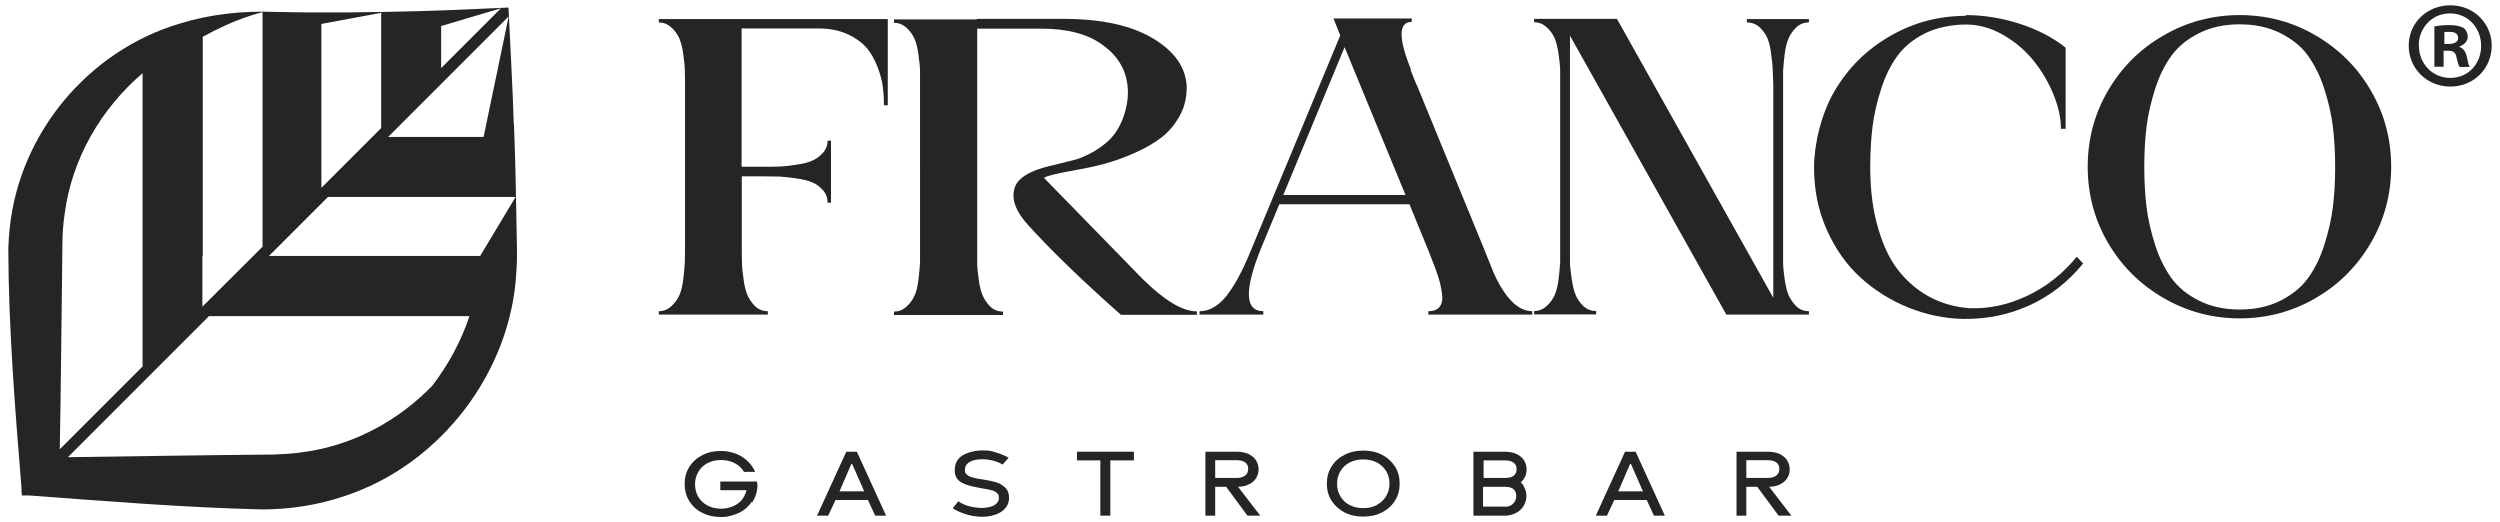 <svg xmlns="http://www.w3.org/2000/svg" id="arte_1" viewBox="0 0 1325.5 276.9"><defs><style>      .st0 {        isolation: isolate;      }      .st1 {        fill: #252525;      }    </style></defs><path class="st1" d="M1321.1,24.2c0,12.1-9.5,21.7-21.9,21.7s-22.1-9.5-22.1-21.7,9.8-21.4,22.1-21.4,21.9,9.5,21.9,21.4ZM1282.5,24.2c0,9.5,7.1,17.1,16.7,17.1s16.3-7.6,16.3-17-6.9-17.2-16.5-17.2-16.6,7.7-16.6,17.1h0ZM1295.7,35.4h-5V14c2-.4,4.7-.7,8.2-.7s5.9.7,7.4,1.6c1.2.9,2.1,2.6,2.1,4.7s-1.8,4.2-4.4,5v.3c2.1.8,3.3,2.4,3.9,5.2.7,3.3,1,4.6,1.6,5.4h-5.4c-.7-.8-1-2.7-1.7-5.2-.4-2.4-1.7-3.4-4.4-3.4h-2.4v8.6h.1ZM1295.9,23.3h2.4c2.7,0,5-.9,5-3.1s-1.4-3.3-4.6-3.3-2.2,0-2.7.3v6.1h-.1Z"></path><g><g><g class="st0"><path class="st1" d="M398.6,266.1l-.2.2c-.6.8-1.2,1.6-1.9,2.2l-.2.3c-1.4,1.3-2.9,2.4-4.7,3.2-1.8.8-3.7,1.4-5.7,1.8l-1,.2c-.4,0-1,0-1.7.1h-1.4c-3.6,0-6.8-.8-9.7-2.3-2.9-1.5-5.1-3.6-6.7-6.2-1.6-2.7-2.4-5.7-2.4-9s.8-6.4,2.5-9.1,4-4.7,6.9-6.2,6.2-2.2,9.9-2.2,7.8,1,11,3,5.6,4.7,7.1,8.1h-5.9c-1.2-2-2.8-3.5-4.9-4.6s-4.6-1.7-7.2-1.7-5.1.5-7.2,1.6-3.7,2.6-4.9,4.6c-1.2,2-1.8,4.2-1.8,6.7s.6,4.6,1.7,6.6h0c1.1,1.9,2.7,3.4,4.7,4.5s4.3,1.7,6.8,1.8h.6c1.9,0,3.8-.3,5.6-1,1.8-.6,3.4-1.6,4.7-2.9h.1c1.5-1.7,2.6-3.7,3.1-5.9h-13.9v-4.6h19.5v.5c.1.5.2,1,.2,1.7-.1,3.4-1.1,6.4-2.9,9v-.4Z"></path></g><g class="st0"><path class="st1" d="M443,265.1l-3.9,8.3h-5.9l15.5-33.9h5.6l15.5,33.9h-5.8l-3.8-8.3h-17.3.1ZM451.6,245.5l-6.5,15h13.1l-6.6-15Z"></path><path class="st1" d="M512,272.6c-2.9-.9-5.2-2-6.9-3.1l3-3.7c1.7,1.2,3.6,2,5.8,2.6s4.5.9,6.8.9,4.8-.5,6.4-1.4,2.5-2.2,2.5-3.9-.4-2-1.1-2.7c-.8-.7-1.7-1.1-2.9-1.4-1.1-.3-2.6-.6-4.5-.9l-1-.2c-3.6-.6-6.5-1.3-8.5-2.1-2-.8-3.4-1.8-4.2-3s-1.2-2.6-1.2-4.3c0-3.7,1.5-6.4,4.4-8.1,3-1.6,6.5-2.5,10.5-2.5s4.6.4,7,1.1,4.6,1.6,6.7,2.8l-3.2,3.6c-1.8-1-3.5-1.7-5.2-2.1s-3.5-.7-5.4-.7c-3.1,0-5.4.5-7,1.5s-2.4,2.3-2.4,4.1.3,1.7.9,2.4c.6.6,1.5,1.2,2.9,1.6s3.3.8,5.7,1.1c2.6.4,4.8.9,6.7,1.4s3.5,1.4,5,2.8c1.5,1.3,2.2,3.2,2.2,5.5s-.6,3.8-1.8,5.3-2.8,2.7-5,3.5-4.7,1.3-7.6,1.3-5.8-.5-8.7-1.4h0Z"></path><path class="st1" d="M588.7,244.1v29.3h-5.3v-29.3h-12.4v-4.6h30.2v4.6h-12.5Z"></path><path class="st1" d="M668.1,273.4h-6.7l-11.3-15.3h-5.8v15.3h-5.2v-33.9h16.7c2.3,0,4.4.4,6.1,1.2,1.7.8,3.1,1.9,4,3.3s1.4,3,1.4,4.8-.4,3.3-1.3,4.7c-.9,1.4-2.1,2.5-3.8,3.3-1.6.8-3.6,1.3-5.8,1.3l11.8,15.3h-.1ZM644.3,253.4h11.4c1.9,0,3.4-.4,4.5-1.3,1.1-.8,1.6-2,1.6-3.5s-.5-2.6-1.6-3.4-2.5-1.2-4.5-1.2h-11.4v9.3h0Z"></path><path class="st1" d="M712.9,271.7c-2.9-1.5-5.2-3.6-6.9-6.2-1.7-2.7-2.5-5.7-2.5-9.1s.8-6.4,2.5-9.1,4-4.7,6.9-6.2,6.2-2.2,9.9-2.2,7,.7,9.9,2.2,5.2,3.6,6.9,6.2c1.7,2.7,2.5,5.7,2.5,9.1s-.8,6.4-2.5,9.1-4,4.7-6.9,6.2-6.2,2.2-9.9,2.2-7-.7-9.9-2.2ZM730,267.7c2.1-1.1,3.7-2.6,4.9-4.6s1.8-4.2,1.8-6.7-.6-4.7-1.8-6.7c-1.2-1.9-2.8-3.4-4.9-4.5-2.1-1.1-4.5-1.6-7.2-1.6s-5.1.5-7.2,1.6c-2.1,1.1-3.7,2.6-4.9,4.6s-1.8,4.2-1.8,6.7.6,4.7,1.8,6.7,2.8,3.5,4.9,4.6c2.1,1.1,4.5,1.6,7.2,1.6s5.1-.5,7.2-1.6h0Z"></path><path class="st1" d="M807.5,257.1c.5.8.9,1.7,1.3,2.8.4,1.1.5,2.1.5,3.1,0,1.8-.5,3.5-1.4,5.1s-2.3,2.9-4,3.8c-1.8,1-3.8,1.5-6,1.5h-16.7v-33.9h16.7c2.3,0,4.4.4,6.1,1.2,1.7.8,3.1,1.9,4,3.3s1.4,3,1.4,4.8-.3,2.9-.9,4.1c-.6,1.3-1.4,2.2-2.3,2.9.4.1.9.6,1.4,1.4h0ZM786.5,253.4h11.8c1.9,0,3.3-.4,4.3-1.2,1-.8,1.5-2,1.5-3.5s-.5-2.6-1.6-3.4-2.5-1.2-4.5-1.2h-11.4v9.3h0ZM797.9,268.7c1.9,0,3.3-.6,4.4-1.7,1.1-1.1,1.6-2.5,1.6-4.1s-.5-2.8-1.5-3.6c-1-.8-2.4-1.2-4.3-1.2h-11.8v10.5h11.6Z"></path><path class="st1" d="M855.9,265.1l-3.9,8.3h-5.9l15.5-33.9h5.6l15.5,33.9h-5.8l-3.8-8.3h-17.3.1ZM864.5,245.5l-6.5,15h13.1l-6.6-15Z"></path><path class="st1" d="M949.7,273.4h-6.7l-11.3-15.3h-5.8v15.3h-5.2v-33.9h16.7c2.3,0,4.4.4,6.1,1.2,1.7.8,3.1,1.9,4,3.3s1.4,3,1.4,4.8-.4,3.3-1.3,4.7c-.9,1.4-2.1,2.5-3.8,3.3-1.6.8-3.6,1.3-5.8,1.3l11.8,15.3h0ZM925.9,253.4h11.4c1.9,0,3.4-.4,4.5-1.3,1.1-.8,1.6-2,1.6-3.5s-.5-2.6-1.6-3.4-2.5-1.2-4.5-1.2h-11.4v9.3h0Z"></path></g></g><g><path class="st1" d="M393.3,93.1v37.9c0,3.3,0,6,.1,8.2,0,2.2.3,5,.8,8.6.4,3.6,1.2,6.5,2.1,8.7,1,2.2,2.4,4.2,4.1,5.9,1.8,1.7,4,2.6,6.7,2.6v1.8h-57.8v-1.8c2.5,0,4.7-.9,6.6-2.6s3.3-3.7,4.3-5.9,1.7-5.2,2.1-8.7c.4-3.6.7-6.5.8-8.6,0-2.2.1-4.9.1-8.2V46.1c0-3.4,0-6.2-.1-8.4,0-2.2-.3-5-.8-8.6-.4-3.6-1.2-6.5-2.1-8.7-1-2.2-2.4-4.2-4.3-5.9-1.9-1.7-4.1-2.6-6.6-2.6v-1.8h121.4v45.7h-2c0-3.3-.2-6.5-.6-9.6-.4-3.1-1.3-6.7-2.8-10.6s-3.4-7.4-5.8-10.2-5.8-5.3-10.2-7.3-9.5-3-15.1-3h-41v73.3h11.6c3.3,0,6,0,8.2-.1,2.2,0,5.1-.4,8.7-.9,3.7-.5,6.6-1.2,8.7-2.1,2.2-.9,4.1-2.3,5.8-4.1,1.7-1.9,2.6-4.1,2.6-6.6h1.8v32.9h-1.8c0-2.7-.9-5-2.6-6.8-1.7-1.9-3.7-3.3-5.8-4.1-2.2-.9-5.1-1.6-8.7-2.1-3.7-.5-6.6-.8-8.7-.9-2.2,0-4.9-.1-8.2-.1h-11.7l.2-.4Z"></path><path class="st1" d="M518.1,10h45.7c20,0,35.8,3.4,47.4,10.3,11.6,6.9,17.6,15.5,18,25.8,0,5.5-1.1,10.6-3.7,15.3-2.6,4.7-5.9,8.6-9.7,11.5-3.9,3-8.6,5.7-14.2,8.2-5.6,2.5-10.8,4.3-15.5,5.6s-9.7,2.4-14.9,3.3c-10.2,1.8-16.1,3.2-17.7,4.3l52.2,53.5c11.6,11.5,21.3,17.3,28.9,17.3v1.8h-40.3c-20.8-18.4-37.3-34.4-49.5-47.9-4.6-5.2-7.1-10-7.4-14.2-.3-4.3,1-7.6,3.9-10.1s7-4.4,12.2-5.9c1.6-.4,4.5-1.2,8.5-2.1,4-1,6.9-1.7,8.7-2.2s4.1-1.5,7.1-3,5.6-3.3,8.2-5.4c4.3-3.4,7.5-8.1,9.6-14s2.8-11.5,2.2-16.7c-.9-8.7-5.3-15.9-13.2-21.6-7.9-5.8-18.7-8.6-32.5-8.6h-34v116c0,3.3,0,6,0,8.2,0,2.2.3,5,.8,8.6.4,3.6,1.2,6.5,2.1,8.7,1,2.2,2.4,4.2,4.1,5.9,1.8,1.7,4,2.6,6.7,2.6v1.8h-57.8v-1.8c2.5,0,4.7-.9,6.6-2.6s3.3-3.7,4.3-5.9,1.7-5.2,2.1-8.7c.4-3.6.7-6.5.8-8.6,0-2.2,0-4.9,0-8.2V46.3c0-3.4,0-6.2,0-8.4,0-2.2-.3-5-.8-8.6-.4-3.6-1.2-6.5-2.1-8.7-1-2.2-2.4-4.2-4.3-5.9-1.9-1.7-4.1-2.6-6.6-2.6v-1.8h43.9v-.3Z"></path><path class="st1" d="M747.9,37.1l3.1,7.8.2.2,35.2,85.8,5.6,13.9c6.1,13.4,12.9,20.2,20.4,20.2v1.8h-55.1v-1.8c2.8,0,4.9-.8,6.1-2.5,1.2-1.6,1.6-4,1.1-7.1-.4-3.1-1.1-5.9-1.9-8.5-.8-2.6-2-5.8-3.5-9.5l-2-5.2-.2-.4-9.6-23.5h-69l-9.6,23.1c-9.1,22.4-8.7,33.6,1.1,33.6v1.8h-33.8v-1.8c3,0,5.8-.9,8.4-2.6,2.6-1.7,5-4.1,7.2-7.3,2.2-3.1,4-6.1,5.5-9,1.5-2.8,3.1-6.1,4.7-9.9l48.8-117.4-3.6-9h41.5v1.8c-7,0-7.2,8.4-.4,25.3h0l-.2.2ZM680.5,103.4h64.7l-32.3-78.4-32.5,78.4h0Z"></path><path class="st1" d="M915.3,166.8l-82.9-147.9v112c0,3.3,0,6,0,8.2,0,2.2.4,5,.9,8.6.5,3.6,1.2,6.5,2.1,8.7.9,2.2,2.3,4.2,4.1,5.9,1.9,1.7,4.1,2.6,6.8,2.6v1.8h-32.9v-1.8c2.5,0,4.7-.9,6.6-2.6,1.9-1.7,3.3-3.7,4.3-5.9s1.7-5.2,2.1-8.7c.4-3.5.7-6.5.8-8.6,0-2.2,0-4.9,0-8.2V46c0-3.4,0-6.2,0-8.4,0-2.2-.3-5-.8-8.6-.5-3.6-1.2-6.5-2.1-8.7-1-2.2-2.4-4.2-4.3-5.9-1.9-1.7-4.1-2.6-6.6-2.6v-1.8h43.9l82.9,147.9V46.1c0-3.4-.3-6.2-.3-8.4s-.3-5.1-.8-8.7c-.4-3.7-1.1-6.6-2-8.7s-2.3-4.1-4.1-5.8c-1.9-1.7-4.1-2.6-6.8-2.6v-1.8h32.9v1.8c-2.7,0-4.9.9-6.7,2.6-1.8,1.7-3.2,3.7-4.1,5.9-1,2.2-1.7,5.2-2.1,8.7-.4,3.5-.7,6.5-.8,8.6,0,2.2,0,5,0,8.4v84.9c0,3.3,0,6,0,8.2,0,2.2.3,5,.8,8.6.5,3.6,1.2,6.5,2.1,8.7,1,2.2,2.4,4.2,4.1,5.9,1.8,1.7,4,2.6,6.7,2.6v1.8h-43.9,0Z"></path><path class="st1" d="M1042.1,8c9.6,0,19.1,1.5,28.7,4.6,9.6,3.1,17.7,7.3,24.4,12.7v43h-2.5c0-5.7-1.3-11.7-3.9-18.1s-6.1-12.4-10.5-17.9c-4.4-5.5-9.8-10.1-16.2-13.8-6.4-3.7-13.1-5.5-19.9-5.5s-15.2,1.5-21.4,4.6c-6.2,3.1-11.1,7-14.7,11.9s-6.5,10.7-8.7,17.6-3.8,13.6-4.6,20.2c-.8,6.6-1.2,13.7-1.2,21.3,0,12.2,1.4,23.2,4.3,32.8,2.8,9.6,6.7,17.4,11.6,23.2s10.5,10.3,16.7,13.4c6.2,3.1,12.9,4.9,20,5.4,10.2.4,20.3-1.7,30.5-6.5s19-11.7,26.4-20.8l3.4,3.6c-8.2,10-17.8,17.4-28.7,22.3-10.9,4.9-22.3,7.2-34.3,7.1-10.2-.1-20-2.2-29.6-6-9.6-3.9-18.1-9.2-25.5-16-7.5-6.8-13.4-15.3-17.9-25.4-4.5-10.2-6.7-21.1-6.7-32.9s3.6-28.1,10.8-40.4c7.2-12.3,17-22.1,29.4-29.2,12.4-7.2,25.8-10.8,40.3-10.8h0l-.2-.4Z"></path><path class="st1" d="M1147.1,18.8c12.4-7.2,25.9-10.8,40.4-10.8s28,3.6,40.3,10.8c12.3,7.2,22.1,16.9,29.2,29.2,7.2,12.3,10.8,25.8,10.8,40.4s-3.6,28.1-10.8,40.4c-7.2,12.3-16.9,22.1-29.2,29.2-12.3,7.2-25.8,10.8-40.3,10.8s-28-3.6-40.4-10.8c-12.4-7.2-22.2-16.9-29.4-29.2-7.2-12.3-10.8-25.8-10.8-40.4s3.6-28.1,10.8-40.4c7.2-12.3,17-22.1,29.4-29.2ZM1208.9,17.5c-6.2-3.1-13.3-4.6-21.4-4.6s-15.2,1.5-21.4,4.6c-6.2,3.1-11.1,7-14.7,11.9s-6.5,10.7-8.7,17.6c-2.2,6.9-3.8,13.6-4.6,20.2-.8,6.6-1.2,13.7-1.2,21.3s.4,14.7,1.2,21.3c.8,6.6,2.4,13.3,4.6,20.2,2.2,6.9,5.2,12.7,8.7,17.6,3.6,4.9,8.5,8.8,14.7,11.9,6.2,3.1,13.3,4.6,21.4,4.6s15.2-1.5,21.4-4.6,11.1-7,14.7-11.9,6.5-10.7,8.7-17.6c2.2-6.9,3.8-13.6,4.6-20.2.8-6.6,1.2-13.7,1.2-21.3s-.4-14.7-1.2-21.3c-.8-6.6-2.4-13.3-4.6-20.2-2.2-6.9-5.2-12.7-8.7-17.6-3.5-4.9-8.5-8.8-14.7-11.9Z"></path></g></g><path class="st1" d="M272.4,65.7c-.5-18.2-2-43.5-2.8-61.7-15.3.7-31.9,1.5-47.2,1.9-25.7.7-51.4,1-77.1.4-16.9-.6-33.8,1.2-50,6.2C47.1,26.8,10.5,70.3,5.2,120.6c-.4,3.6-.7,7.5-.8,11.2.1,42.5,3.8,87.7,7,126.9v2.4c.1.5.2,1,.3,1.6.5,0,1,0,1.5,0h2.4c40.2,3,82.2,6.4,123.2,7.4,15,0,30-2.3,44.2-7.2,50.6-16.7,88.2-65.9,90.8-119.2.3-3.5.3-7.8.3-11.3-.4-22.2-.7-44.5-1.6-66.6h0ZM233.9,13.8l31.7-9.4-31.7,31.7V13.8h0ZM269.7,8.7l-13.3,63.9h-50.6l63.9-63.9h0ZM170.4,72.6V12.7l31.7-5.9v61.1l-31.7,31.7v-27h0ZM107.5,135.8V19.5c8-4.4,16.2-8.2,24.7-11,2.1-.7,4.7-1.5,7-2.1v124.4l-31.9,31.8v-26.7h0ZM33.1,129.2c0-5.3.4-10.7,1.2-15.9,3.8-29.2,19.3-55.7,41.3-74.5v155.5l-43.9,43.9c.6-33.7,1-76.4,1.4-108.9h0ZM229.2,204.5c-18.1,18.7-42.1,31.7-68.4,35.2-5.2.8-10.7,1.1-15.9,1.3-36.2.3-72.1.9-108.9,1.4l74.8-74.8h138.1c-4.4,13.3-11.2,25.8-19.7,36.9h0ZM254.8,135.5v.2h-112.2l31.3-31.3h99.5l-18.7,31.1h0Z"></path></svg>